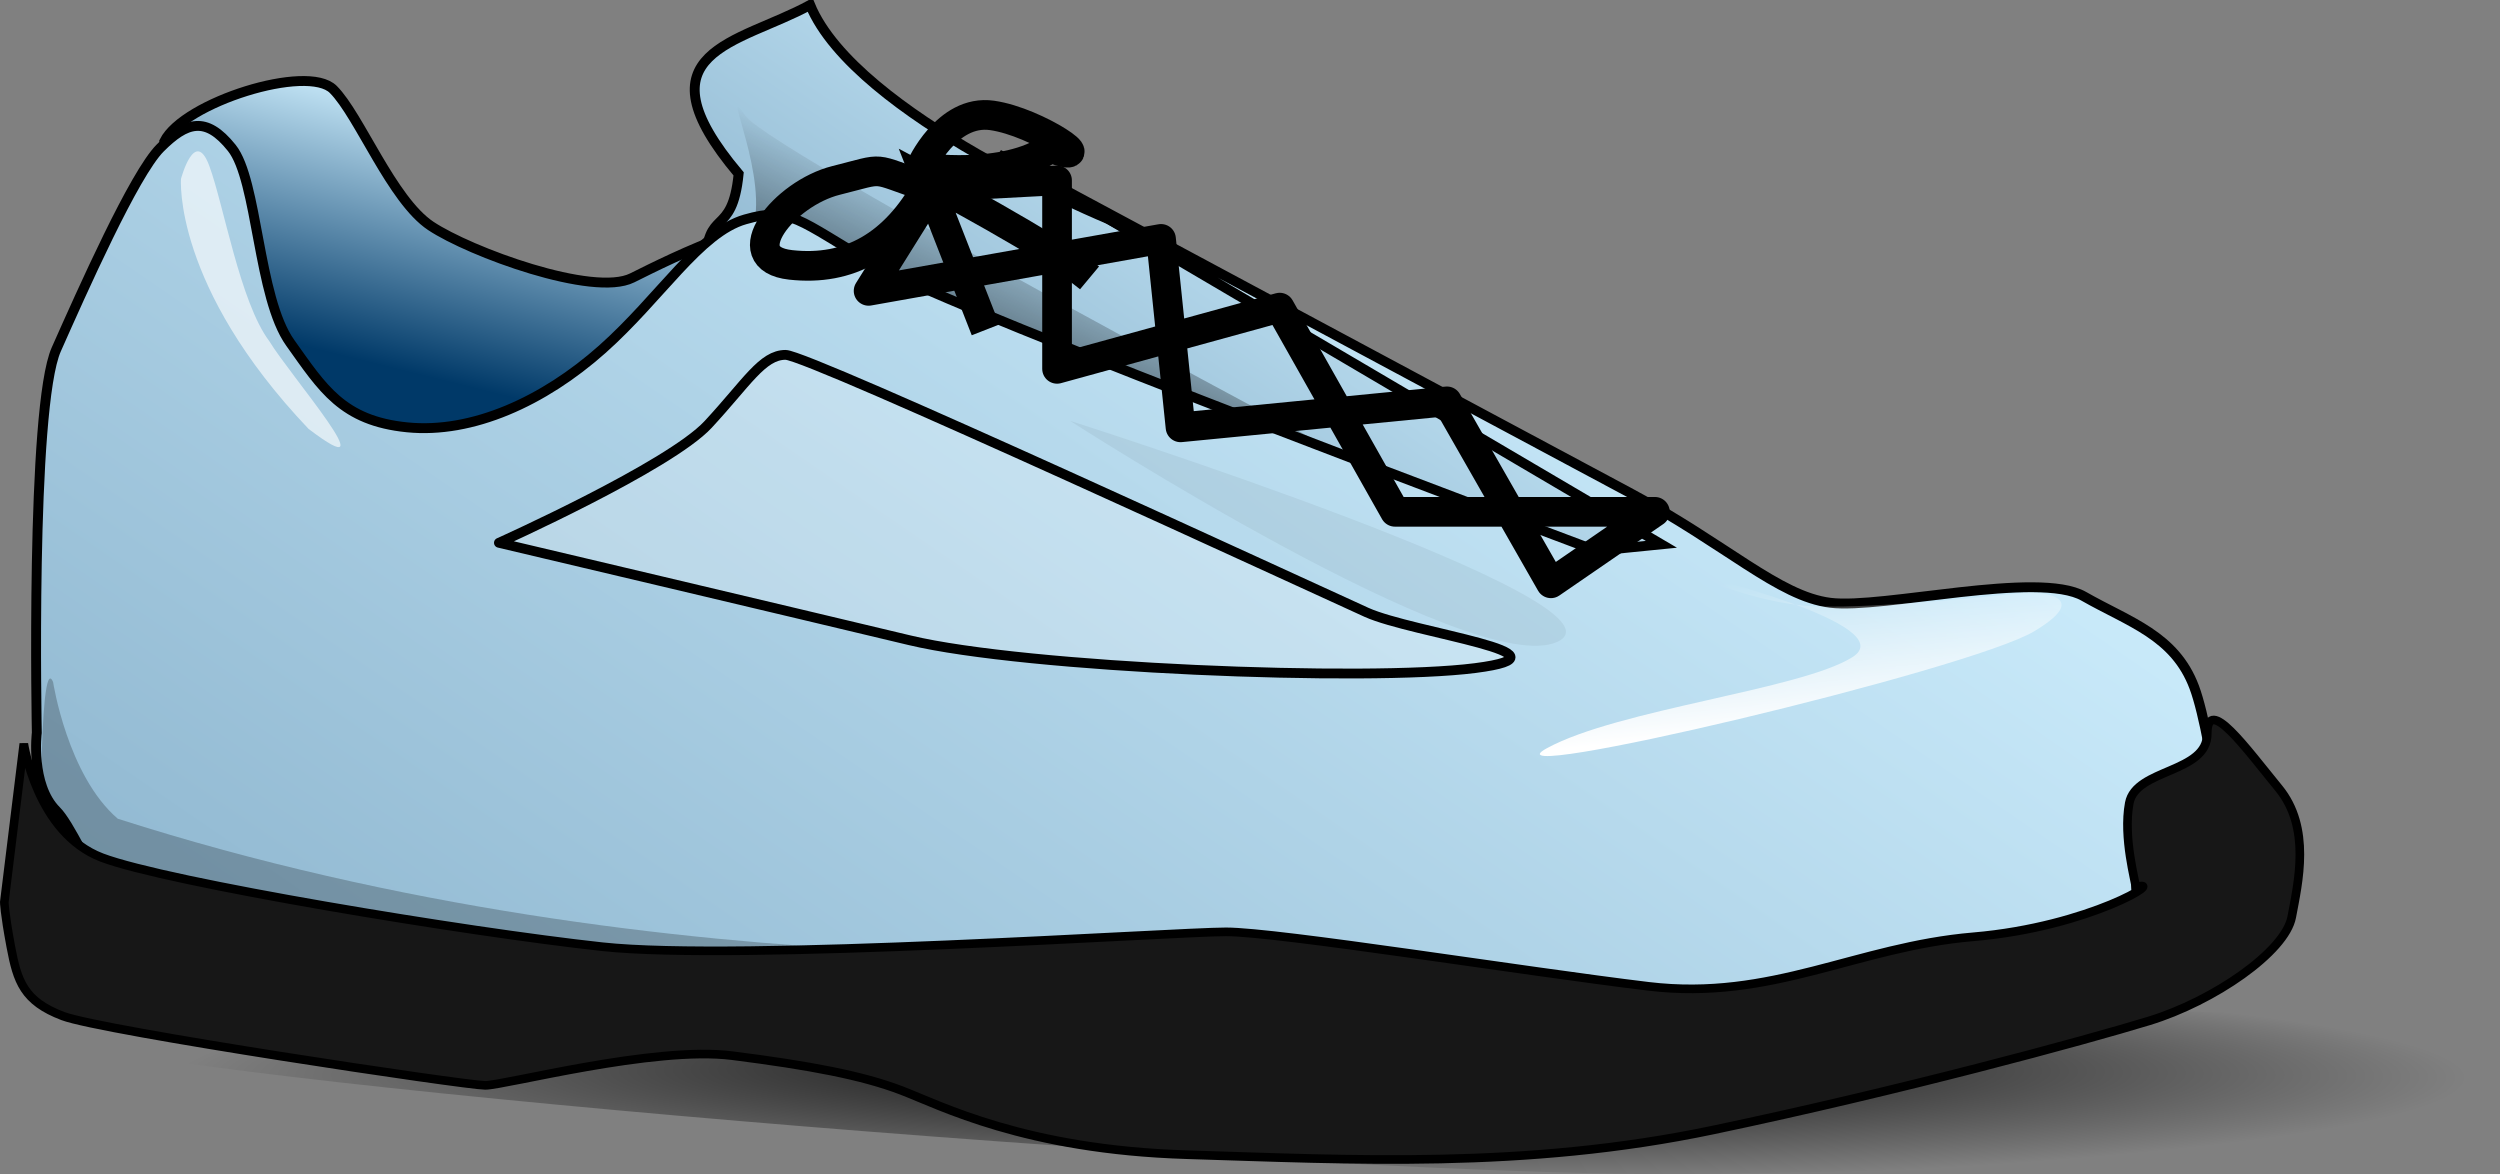 <?xml version="1.0" encoding="UTF-8" standalone="no"?>
<!-- Created with Inkscape (http://www.inkscape.org/) -->
<svg
   xmlns:dc="http://purl.org/dc/elements/1.1/"
   xmlns:cc="http://creativecommons.org/ns#"
   xmlns:rdf="http://www.w3.org/1999/02/22-rdf-syntax-ns#"
   xmlns:svg="http://www.w3.org/2000/svg"
   xmlns="http://www.w3.org/2000/svg"
   xmlns:xlink="http://www.w3.org/1999/xlink"
   xmlns:sodipodi="http://sodipodi.sourceforge.net/DTD/sodipodi-0.dtd"
   xmlns:inkscape="http://www.inkscape.org/namespaces/inkscape"
   height="222.775"
   id="svg2"
   version="1.0"
   width="474.316"
   x="0"
   y="0"
   sodipodi:version="0.32"
   inkscape:version="0.46"
   sodipodi:docname="tennis_shoe_jarno_vasama_.svg"
   inkscape:output_extension="org.inkscape.output.svg.inkscape"
   inkscape:export-filename="/home/joanna/gfx/vector/Jarno Vasamaa/tennis_shoe_jarno_vasama_.png"
   inkscape:export-xdpi="80.832245"
   inkscape:export-ydpi="80.832245">
  <rect width="100%" height="100%" fill="#808080" stroke="none"/>
  <sodipodi:namedview
     inkscape:window-height="724"
     inkscape:window-width="1280"
     inkscape:pageshadow="2"
     inkscape:pageopacity="0.0"
     guidetolerance="10.0"
     gridtolerance="10.0"
     objecttolerance="10.0"
     borderopacity="1.0"
     bordercolor="#666666"
     pagecolor="#ffffff"
     id="base"
     showgrid="false"
     inkscape:zoom="0.54"
     inkscape:cx="250"
     inkscape:cy="187.5"
     inkscape:window-x="0"
     inkscape:window-y="0"
     inkscape:current-layer="svg2" />
  <defs
     id="defs3">
    <inkscape:perspective
       sodipodi:type="inkscape:persp3d"
       inkscape:vp_x="0 : 187.5 : 1"
       inkscape:vp_y="0 : 1000 : 0"
       inkscape:vp_z="500 : 187.5 : 1"
       inkscape:persp3d-origin="250 : 125 : 1"
       id="perspective44" />
    <linearGradient
       id="linearGradient2996">
      <stop
         id="stop2998"
         offset="0"
         style="stop-color:#000000;stop-opacity:1;" />
      <stop
         id="stop3000"
         offset="1"
         style="stop-color:#000000;stop-opacity:0;" />
    </linearGradient>
    <linearGradient
       id="linearGradient2988">
      <stop
         id="stop2990"
         offset="0"
         style="stop-color:#ffffff;stop-opacity:1;" />
      <stop
         id="stop2992"
         offset="1"
         style="stop-color:#ffffff;stop-opacity:0;" />
    </linearGradient>
    <linearGradient
       id="linearGradient2926">
      <stop
         id="stop2928"
         offset="0"
         style="stop-color:#000000;stop-opacity:1;" />
      <stop
         id="stop2930"
         offset="1"
         style="stop-color:#000000;stop-opacity:0;" />
    </linearGradient>
    <linearGradient
       id="linearGradient2122">
      <stop
         id="stop2124"
         offset="0"
         style="stop-color:#d0f0ff;stop-opacity:1;" />
      <stop
         id="stop2126"
         offset="1"
         style="stop-color:#003968;stop-opacity:1;" />
    </linearGradient>
    <linearGradient
       gradientTransform="matrix(0.555,0,0,0.419,0.432,23.749)"
       gradientUnits="userSpaceOnUse"
       id="linearGradient2128"
       x1="214.036"
       x2="175.583"
       xlink:href="#linearGradient2122"
       y1="191.028"
       y2="308.427" />
    <radialGradient
       cx="133.528"
       cy="783.31"
       fx="133.528"
       fy="776.264"
       gradientTransform="matrix(5.442,0,0,0.508,-460.333,-112.201)"
       gradientUnits="userSpaceOnUse"
       id="radialGradient2934"
       r="39.923"
       xlink:href="#linearGradient2926" />
    <pattern
       height="131.125"
       id="pattern2966"
       patternTransform="translate(-311.625,-153.031)"
       patternUnits="userSpaceOnUse"
       width="131.094">
      <path
         d="M -271.531 -152.531 L -271.531 -121.406 L -214.969 -121.406 L -214.969 -152.531 L -271.531 -152.531 z M -214.969 -121.406 L -214.969 -59.188 L -181.031 -59.188 L -181.031 -121.406 L -214.969 -121.406 z M -214.969 -59.188 L -271.531 -59.188 L -271.531 -22.406 L -214.969 -22.406 L -214.969 -59.188 z M -271.531 -59.188 L -271.531 -121.406 L -311.125 -121.406 L -311.125 -59.188 L -271.531 -59.188 z "
         id="path2968"
         style="fill:none;fill-opacity:0.75;fill-rule:evenodd;stroke:#000000;stroke-width:1px;stroke-linecap:butt;stroke-linejoin:miter;stroke-opacity:1"
         transform="translate(311.625,153.031)" />
    </pattern>
    <linearGradient
       gradientTransform="scale(1.456,0.687)"
       gradientUnits="userSpaceOnUse"
       id="linearGradient2978"
       x1="286.586"
       x2="-509.76"
       xlink:href="#linearGradient2122"
       y1="228.042"
       y2="776.39" />
    <linearGradient
       gradientTransform="scale(1.251,0.799)"
       gradientUnits="userSpaceOnUse"
       id="linearGradient2986"
       x1="214.887"
       x2="-46.229"
       xlink:href="#linearGradient2122"
       y1="108.758"
       y2="352.202" />
    <linearGradient
       gradientTransform="scale(1.687,0.593)"
       gradientUnits="userSpaceOnUse"
       id="linearGradient2994"
       x1="220.029"
       x2="208.666"
       xlink:href="#linearGradient2988"
       y1="367.871"
       y2="322.107" />
    <linearGradient
       gradientTransform="scale(1.362,0.734)"
       gradientUnits="userSpaceOnUse"
       id="linearGradient3002"
       x1="137.948"
       x2="178.184"
       xlink:href="#linearGradient2996"
       y1="239.132"
       y2="186.936" />
    <linearGradient
       inkscape:collect="always"
       xlink:href="#linearGradient2988"
       id="linearGradient2425"
       gradientUnits="userSpaceOnUse"
       gradientTransform="matrix(1.687,0,0,0.593,-15.624,-81.217)"
       x1="220.029"
       y1="367.871"
       x2="208.666"
       y2="322.107" />
    <linearGradient
       inkscape:collect="always"
       xlink:href="#linearGradient2122"
       id="linearGradient2431"
       gradientUnits="userSpaceOnUse"
       gradientTransform="matrix(1.456,0,0,0.687,-15.624,-81.217)"
       x1="286.586"
       y1="228.042"
       x2="-509.76"
       y2="776.39" />
    <radialGradient
       inkscape:collect="always"
       xlink:href="#linearGradient2926"
       id="radialGradient2434"
       gradientUnits="userSpaceOnUse"
       gradientTransform="matrix(5.442,0,0,0.508,-475.958,-193.418)"
       cx="133.528"
       cy="783.31"
       fx="133.528"
       fy="776.264"
       r="39.923" />
    <linearGradient
       inkscape:collect="always"
       xlink:href="#linearGradient2122"
       id="linearGradient2437"
       gradientUnits="userSpaceOnUse"
       gradientTransform="matrix(0.555,0,0,0.419,-15.192,-57.468)"
       x1="214.036"
       y1="191.028"
       x2="175.583"
       y2="308.427" />
    <linearGradient
       inkscape:collect="always"
       xlink:href="#linearGradient2996"
       id="linearGradient2440"
       gradientUnits="userSpaceOnUse"
       gradientTransform="matrix(1.362,0,0,0.734,-15.624,-81.217)"
       x1="137.948"
       y1="239.132"
       x2="178.184"
       y2="186.936" />
    <linearGradient
       inkscape:collect="always"
       xlink:href="#linearGradient2122"
       id="linearGradient2443"
       gradientUnits="userSpaceOnUse"
       gradientTransform="matrix(1.251,0,0,0.799,-15.624,-81.217)"
       x1="214.887"
       y1="108.758"
       x2="-46.229"
       y2="352.202" />
  </defs>
  <path
     style="fill:url(#linearGradient2443);fill-opacity:1;fill-rule:evenodd;stroke:#000000;stroke-width:1.877px;stroke-linecap:butt;stroke-linejoin:miter;stroke-opacity:1"
     id="path2130"
     d="M 309.047,120.531 C 309.047,120.531 133.973,61.351 133.973,50.255 C 133.973,39.159 138.905,45.323 140.138,32.994 C 120.411,9.569 140.138,8.336 153.7,0.938 C 162.33,21.898 210.414,41.624 210.414,41.624 L 320.143,102.037 L 309.047,120.531 z" />
  <path
     style="fill:url(#linearGradient2440);fill-opacity:1;fill-rule:evenodd;stroke:none;stroke-width:1px;stroke-linecap:butt;stroke-linejoin:miter;stroke-opacity:1"
     id="path2914"
     d="M 132.741,49.022 C 132.741,49.022 138.905,53.954 142.604,44.09 C 146.303,34.227 136.439,14.5 141.371,21.898 C 146.303,29.295 284.388,102.037 284.388,102.037 L 132.741,49.022 z" />
  <path
     style="fill:url(#linearGradient2437);fill-opacity:1;fill-rule:evenodd;stroke:#000000;stroke-width:1.877px;stroke-linecap:butt;stroke-linejoin:miter;stroke-opacity:1"
     id="path2120"
     d="M 31.176,26.83 C 34.875,19.432 58.3,12.035 63.232,16.966 C 68.163,21.898 74.328,37.926 81.725,42.857 C 89.123,47.789 112.548,56.419 119.946,52.721 C 127.343,49.022 149.535,37.926 150.768,45.323 C 152.001,52.721 158.166,95.872 124.877,95.872 C 91.589,95.872 55.834,108.202 45.971,88.475 C 36.108,68.748 31.176,26.83 31.176,26.83 z" />
  <path
     style="fill:url(#radialGradient2434);fill-opacity:1;fill-rule:evenodd;stroke:none;stroke-width:1px;stroke-linecap:butt;stroke-linejoin:miter;stroke-opacity:1"
     id="path2916"
     d="M 23.831,182.176 C 15.38,188.112 -9.971,190.09 15.38,198.004 C 40.732,205.918 253.203,223.724 323.221,222.735 C 393.24,221.746 471.709,218.778 474.124,206.907 C 476.538,195.036 456.016,193.058 421.006,192.069 C 385.997,191.079 23.831,182.176 23.831,182.176 z" />
  <path
     style="fill:url(#linearGradient2431);fill-opacity:1;fill-rule:evenodd;stroke:#000000;stroke-width:1.877px;stroke-linecap:butt;stroke-linejoin:miter;stroke-opacity:1"
     id="path2116"
     d="M 6.984,139.024 C 6.984,139.024 5.751,77.379 10.682,66.283 C 15.614,55.186 25.477,32.994 30.409,28.062 C 35.341,23.131 39.039,21.898 43.971,28.062 C 48.903,34.227 48.903,56.419 55.067,65.05 C 61.232,73.68 64.93,79.845 77.26,81.078 C 89.589,82.31 103.151,76.146 114.247,66.283 C 125.343,56.419 132.741,44.09 141.371,41.624 C 150.001,39.159 151.234,41.624 166.029,50.255 C 180.824,58.885 302.882,104.503 302.882,104.503 L 315.211,103.27 L 189.454,29.295 C 189.454,29.295 290.553,83.543 309.047,93.407 C 327.54,103.27 337.404,113.133 347.267,114.366 C 357.13,115.599 386.72,108.202 395.35,113.133 C 403.981,118.065 412.611,120.531 416.31,130.394 C 420.008,140.257 423.707,173.546 423.707,173.546 C 423.707,173.546 408.912,193.272 390.419,198.204 C 371.925,203.136 281.923,222.862 259.73,219.163 C 237.538,215.465 201.783,215.465 186.989,206.834 C 172.194,198.204 145.07,196.971 131.508,196.971 C 117.946,196.971 57.533,201.903 41.505,194.505 C 25.477,187.108 15.614,158.751 10.682,153.819 C 5.751,148.888 6.984,139.024 6.984,139.024 z" />
  <path
     style="fill:#000000;fill-opacity:0.227;fill-rule:evenodd;stroke:none;stroke-width:1px;stroke-linecap:butt;stroke-linejoin:miter;stroke-opacity:1"
     id="path2942"
     d="M 10.077,129.428 C 7.35,122.611 7.35,167.604 8.713,170.331 C 150.51,197.6 233.68,179.875 233.68,179.875 C 233.68,179.875 128.695,189.419 22.347,155.333 C 12.803,147.153 10.077,129.428 10.077,129.428 z" />
  <path
     style="fill:#171717;fill-opacity:1;fill-rule:evenodd;stroke:#000000;stroke-width:1.638px;stroke-linecap:butt;stroke-linejoin:miter;stroke-opacity:1"
     id="path2118"
     d="M 4.518,141.091 L 0.819,171.158 C 0.819,171.158 0.819,173.037 2.052,179.614 C 3.285,186.191 4.518,189.95 11.915,192.768 C 19.313,195.587 88.356,205.923 92.054,205.923 C 95.753,205.923 124.11,198.406 138.905,200.285 C 153.7,202.164 163.563,204.043 170.961,206.862 C 178.358,209.681 194.386,218.137 225.209,219.077 C 256.031,220.016 289.32,221.896 325.074,214.379 C 360.829,206.862 395.35,197.466 407.679,193.708 C 420.008,189.95 433.57,180.554 434.803,173.976 C 436.036,167.399 438.502,157.064 432.338,149.547 C 426.173,142.03 418.776,131.695 418.776,139.211 C 418.776,146.728 405.214,145.789 403.981,152.366 C 402.748,158.943 405.214,167.399 405.214,168.339 C 411.378,166.46 396.583,175.856 374.391,177.735 C 352.198,179.614 336.171,189.95 312.745,187.131 C 289.32,184.312 242.469,176.795 232.606,176.795 C 222.743,176.795 140.138,182.433 114.247,179.614 C 88.356,176.795 31.642,167.399 19.313,162.701 C 6.984,158.003 4.518,141.091 4.518,141.091 z" />
  <path
     style="fill:none;fill-opacity:0.75;fill-rule:evenodd;stroke:#000000;stroke-width:5.63;stroke-linecap:round;stroke-linejoin:round;stroke-miterlimit:4;stroke-opacity:1"
     id="path2142"
     d="M 313.978,97.105 L 294.252,110.667 L 274.525,76.146 L 223.976,81.078 L 220.277,45.323 L 164.796,55.186 L 177.125,35.46 L 200.551,34.227 L 200.551,69.981 L 242.789,58.363 L 264.662,97.105 L 313.978,97.105 z" />
  <path
     style="fill:url(#linearGradient2425);fill-opacity:1;fill-rule:evenodd;stroke:none;stroke-width:1px;stroke-linecap:butt;stroke-linejoin:miter;stroke-opacity:1"
     id="path2902"
     d="M 320.609,108.667 C 320.609,108.667 330.472,113.599 341.568,114.832 C 352.664,116.065 384.72,112.366 384.72,112.366 C 384.72,112.366 398.282,112.366 385.953,119.764 C 373.624,127.161 279.923,149.353 293.485,141.956 C 307.047,134.558 341.568,130.86 351.431,124.695 C 361.295,118.531 320.609,108.667 320.609,108.667 z" />
  <path
     style="fill:#ffffff;fill-opacity:0.616;fill-rule:evenodd;stroke:none;stroke-width:1px;stroke-linecap:butt;stroke-linejoin:miter;stroke-opacity:1"
     id="path2904"
     d="M 34.338,33.932 C 34.338,33.932 36.964,24.069 39.707,31.466 C 42.451,38.864 45.54,57.358 51.111,64.755 C 54.897,71.067 74.248,93.298 58.541,81.372 C 32.772,54.248 34.338,33.932 34.338,33.932 z" />
  <path
     style="fill:#000000;fill-opacity:0.054;fill-rule:evenodd;stroke:none;stroke-width:1px;stroke-linecap:butt;stroke-linejoin:miter;stroke-opacity:1"
     id="path2906"
     d="M 203.016,79.845 C 203.016,79.845 311.512,114.366 295.485,121.764 C 279.457,129.161 203.016,79.845 203.016,79.845 z" />
  <path
     style="fill:none;fill-opacity:0.75;fill-rule:evenodd;stroke:#000000;stroke-width:5.63;stroke-linecap:round;stroke-linejoin:round;stroke-miterlimit:4;stroke-opacity:1"
     id="path2936"
     d="M 175.892,35.46 C 164.796,31.761 168.495,31.761 158.632,34.227 C 148.768,36.693 138.905,49.022 150.001,50.255 C 161.097,51.488 169.728,46.556 175.892,35.46 z" />
  <path
     style="fill:none;fill-opacity:0.75;fill-rule:evenodd;stroke:#000000;stroke-width:5.63;stroke-linecap:round;stroke-linejoin:round;stroke-miterlimit:4;stroke-opacity:1"
     id="path2938"
     d="M 174.659,31.761 C 174.659,31.761 179.591,20.665 188.221,21.898 C 196.852,23.131 209.181,31.761 199.318,28.062 C 190.687,34.227 174.659,31.761 174.659,31.761 z" />
  <path
     style="fill:none;fill-opacity:0.75;fill-rule:evenodd;stroke:#000000;stroke-width:5.63;stroke-linecap:butt;stroke-linejoin:miter;stroke-miterlimit:4;stroke-opacity:1"
     id="path2940"
     d="M 186.989,62.584 L 175.892,34.227 C 175.892,34.227 199.318,46.556 206.715,52.721" />
  <path
     style="fill:#ffffff;fill-opacity:0.216;fill-rule:evenodd;stroke:#000000;stroke-width:1.862;stroke-linecap:butt;stroke-linejoin:round;stroke-miterlimit:4;stroke-opacity:1"
     id="path2944"
     d="M 94.657,102.983 C 94.657,102.983 126.995,88.457 134.345,80.533 C 141.694,72.61 144.634,67.327 149.044,67.327 C 153.454,67.327 250.469,112.227 259.289,116.189 C 268.108,120.151 300.447,124.112 279.868,126.754 C 259.289,129.395 194.612,126.754 172.563,121.471 C 150.514,116.189 94.657,102.983 94.657,102.983 z" />
</svg>

